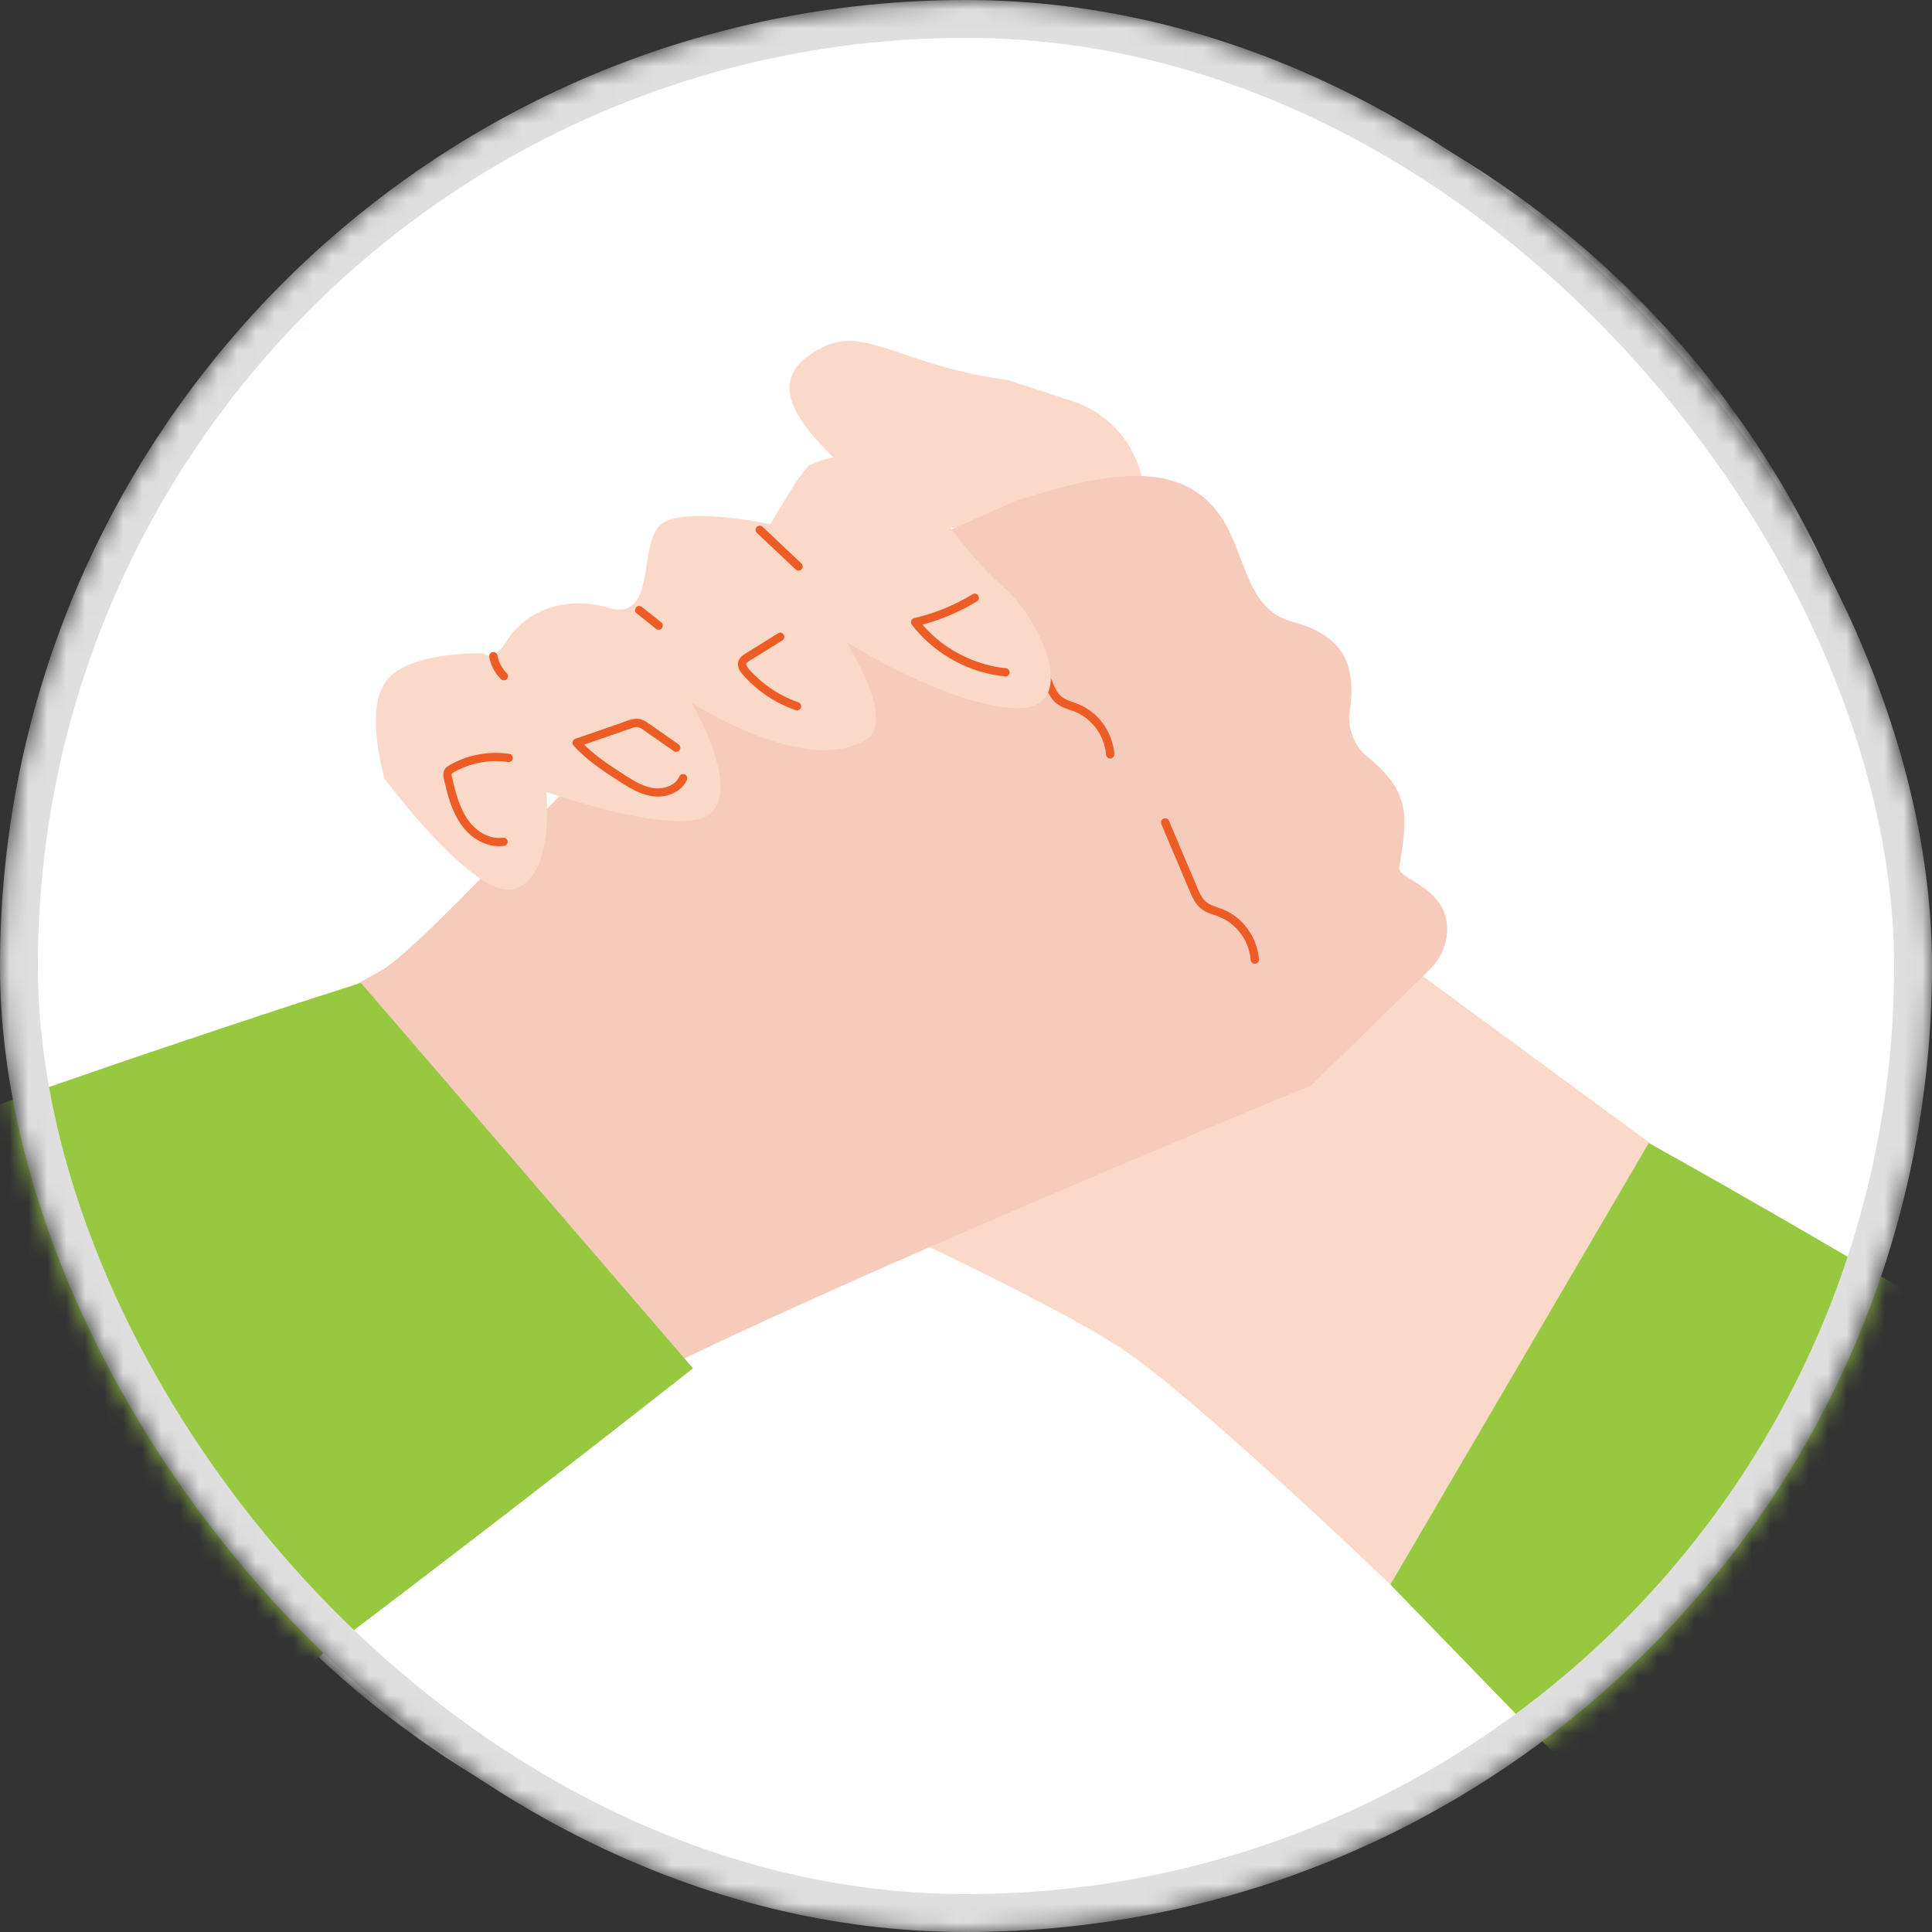 <svg width="102" height="102" viewBox="0 0 102 102" fill="none" xmlns="http://www.w3.org/2000/svg">
<rect x="0" y="0" width="102" height="102" fill="#333333" stroke="none"/>
<mask id="mask0_12562_93271" style="mask-type:alpha" maskUnits="userSpaceOnUse" x="0" y="0" width="102" height="102">
<rect x="1" y="1" width="100" height="100" rx="50" fill="white" stroke="#DFDFDF" stroke-width="2"/>
</mask>
<g mask="url(#mask0_12562_93271)">
<path d="M51.008 101C78.622 101 101.008 78.614 101.008 51C101.008 23.386 78.622 1 51.008 1C23.394 1 1.008 23.386 1.008 51C1.008 78.614 23.394 101 51.008 101Z" fill="white"/>
<path d="M58.648 39.628C58.19 38.283 56.609 37.984 55.594 37.201C55.259 36.943 54.958 36.634 54.709 36.291C54.639 36.196 54.518 36.148 54.408 36.212C54.314 36.267 54.258 36.416 54.328 36.513C54.788 37.145 55.374 37.642 56.057 38.02C56.345 38.179 56.641 38.325 56.929 38.484C57.063 38.559 57.196 38.636 57.325 38.721C57.389 38.762 57.45 38.804 57.512 38.848C57.58 38.897 57.605 38.918 57.676 38.979C57.742 39.035 57.805 39.096 57.864 39.159C57.891 39.187 57.918 39.217 57.944 39.248C57.956 39.261 57.967 39.274 57.977 39.289C57.953 39.26 57.991 39.307 57.995 39.313C58.046 39.383 58.092 39.456 58.132 39.533C58.181 39.623 58.191 39.652 58.224 39.745C58.261 39.858 58.374 39.932 58.494 39.898C58.603 39.869 58.686 39.741 58.647 39.628H58.648Z" fill="#EE5C25"/>
<path d="M100.983 70.553L71.531 48.898C69.406 47.644 61.15 28.352 60.22 24.955C59.732 23.172 58.38 21.754 56.623 21.181L53.199 20.063C47.682 19.332 45.726 17.181 43.432 18.332C40.1 20.003 42.059 22.402 44.832 24.93C48.519 28.29 50.959 27.863 50.959 27.863C50.959 27.863 55.651 40.249 55.185 45.087C54.718 49.924 38.156 60.8 38.156 60.8C38.156 60.8 54.428 67.987 59.334 71.275C63.227 73.885 73.408 83.66 73.408 83.66L100.982 70.553H100.983Z" fill="#FAD9C8"/>
<path d="M55.557 34.794C56.853 33.84 57.578 32.205 57.466 30.602C57.435 30.157 57.344 29.718 57.183 29.301C57.14 29.191 57.035 29.114 56.912 29.148C56.806 29.177 56.716 29.306 56.759 29.418C56.828 29.595 56.884 29.775 56.929 29.961C56.973 30.146 57 30.313 57.016 30.473C57.035 30.657 57.041 30.843 57.036 31.029C57.033 31.116 57.029 31.202 57.023 31.289C57.015 31.395 57.004 31.48 56.992 31.561C56.879 32.303 56.61 32.97 56.169 33.575C56.067 33.715 55.93 33.876 55.791 34.017C55.72 34.09 55.645 34.161 55.568 34.228C55.485 34.301 55.407 34.363 55.335 34.417C55.24 34.487 55.191 34.608 55.256 34.718C55.311 34.812 55.46 34.867 55.557 34.797V34.794Z" fill="#EE5C25"/>
<path d="M55.648 38.023C56.974 38.356 58.406 38.249 59.667 37.721C60.028 37.571 60.374 37.392 60.701 37.177C60.801 37.112 60.842 36.982 60.781 36.876C60.723 36.778 60.579 36.732 60.479 36.797C59.401 37.504 58.116 37.839 56.833 37.763C56.469 37.742 56.123 37.688 55.766 37.598C55.491 37.529 55.374 37.953 55.648 38.021V38.023Z" fill="#EE5C25"/>
<path d="M49.144 28.983C49.378 29.095 49.519 29.316 49.523 29.556L49.632 29.367C48.391 30.017 47.151 30.668 45.91 31.318C45.56 31.502 45.209 31.686 44.858 31.87C44.753 31.925 44.721 32.072 44.778 32.171C44.84 32.278 44.973 32.306 45.08 32.251C46.321 31.6 47.56 30.949 48.801 30.3C49.152 30.116 49.503 29.931 49.854 29.747C49.921 29.712 49.964 29.631 49.963 29.558C49.958 29.161 49.726 28.778 49.366 28.606C49.258 28.555 49.128 28.576 49.065 28.685C49.008 28.78 49.036 28.934 49.144 28.986V28.983Z" fill="#EE5C25"/>
<path d="M-11.592 68.998L20.168 51.214C21.206 50.633 24.573 47.304 27.891 43.737C34.007 37.163 41.376 31.88 49.583 28.239L53.688 26.417C58.29 24.986 62.961 23.83 64.967 28.189C65.871 30.155 66.142 32.268 68.232 32.829C70.867 33.535 71.655 35.01 71.248 37.633C71.128 38.401 71.527 39.418 72.134 39.905C74.535 41.829 74.302 43.124 73.873 45.795C73.767 46.452 76.406 46.786 76.402 49.072C76.401 49.876 76.047 50.638 75.472 51.2L69.219 57.306C69.219 57.306 33.943 71.772 28.759 75.722C23.576 79.672 -1.978 101.264 -1.978 101.264L-11.594 68.999L-11.592 68.998Z" fill="#F6CBBB"/>
<path d="M58.832 39.827C58.758 38.76 58.103 37.751 57.142 37.27C56.885 37.141 56.608 37.069 56.343 36.958C56.104 36.857 55.922 36.705 55.791 36.477C55.633 36.204 55.526 35.9 55.402 35.611C55.266 35.292 55.13 34.972 54.995 34.653C54.687 33.927 54.377 33.201 54.069 32.475C54.022 32.366 53.862 32.342 53.768 32.396C53.655 32.462 53.643 32.587 53.689 32.697C53.961 33.336 54.232 33.974 54.502 34.613C54.773 35.252 55.015 35.857 55.293 36.468C55.417 36.739 55.575 36.986 55.816 37.166C56.057 37.346 56.34 37.426 56.615 37.523C56.843 37.603 57.064 37.714 57.276 37.864C57.456 37.992 57.643 38.171 57.797 38.356C58.13 38.761 58.355 39.308 58.391 39.827C58.399 39.945 58.486 40.046 58.61 40.046C58.723 40.046 58.839 39.945 58.829 39.827H58.832Z" fill="#EE5C25"/>
<path d="M66.465 50.661C66.391 49.594 65.736 48.585 64.775 48.104C64.518 47.975 64.241 47.904 63.976 47.792C63.736 47.691 63.555 47.539 63.423 47.311C63.266 47.038 63.158 46.734 63.035 46.445C62.899 46.126 62.763 45.806 62.627 45.487C62.319 44.761 62.01 44.035 61.702 43.309C61.655 43.2 61.495 43.176 61.401 43.23C61.288 43.296 61.276 43.421 61.322 43.531C61.593 44.17 61.865 44.809 62.135 45.447C62.406 46.086 62.648 46.691 62.926 47.303C63.05 47.573 63.208 47.82 63.449 48C63.69 48.181 63.973 48.26 64.248 48.357C64.476 48.437 64.697 48.548 64.909 48.698C65.089 48.826 65.276 49.005 65.429 49.19C65.763 49.595 65.987 50.142 66.024 50.661C66.032 50.779 66.119 50.88 66.243 50.88C66.356 50.88 66.471 50.779 66.462 50.661H66.465Z" fill="#EE5C25"/>
<path d="M40.671 27.675C40.671 27.675 42.37 24.72 42.778 24.54C45.642 23.272 47.469 24.811 48.399 25.649C49.33 26.485 50.803 29.1 52.93 30.941C55.057 32.782 57.149 37.629 53.461 37.381C49.773 37.134 44.679 33.887 44.679 33.887C44.679 33.887 47.319 38.007 45.768 39.015C42.612 41.067 36.508 37.095 36.508 37.095C36.508 37.095 39.019 41.325 37.607 42.862C36.195 44.4 28.842 41.809 28.842 41.809C28.842 41.809 29.304 46.184 27.224 46.918C25.144 47.654 20.308 41.111 20.308 41.111C20.308 41.111 19.187 37.442 20.429 35.902C21.672 34.363 25.529 34.495 25.529 34.495C25.529 34.495 26.012 35.046 26.79 33.786C27.569 32.526 29.527 31.326 32.143 32.095C34.759 32.862 33.62 28.486 34.989 27.615C36.358 26.744 40.669 27.675 40.669 27.675H40.671Z" fill="#FAD9C8"/>
<path d="M53.084 35.276C51.698 35.136 50.332 34.52 49.29 33.58C48.99 33.31 48.716 33.013 48.469 32.693L48.372 33.06C49.5 32.797 50.586 32.352 51.577 31.75C51.819 31.604 51.599 31.224 51.355 31.371C50.395 31.955 49.349 32.381 48.255 32.636C48.181 32.654 48.12 32.719 48.102 32.79C48.079 32.873 48.108 32.939 48.158 33.004C49.075 34.19 50.387 35.061 51.826 35.475C52.237 35.593 52.658 35.671 53.084 35.714C53.203 35.726 53.303 35.605 53.303 35.495C53.303 35.366 53.203 35.287 53.084 35.276Z" fill="#EE5C25"/>
<path d="M42.139 37.076C41.456 36.838 40.804 36.474 40.246 36.01C40.104 35.892 39.968 35.768 39.836 35.638C39.714 35.517 39.579 35.39 39.481 35.248C39.438 35.184 39.398 35.113 39.399 35.059C39.399 35.028 39.401 35.028 39.421 35C39.413 35.011 39.476 34.952 39.469 34.956C39.636 34.83 39.83 34.729 40.007 34.618C40.44 34.349 40.873 34.079 41.306 33.81C41.545 33.661 41.325 33.281 41.084 33.431C40.67 33.689 40.256 33.946 39.842 34.204C39.644 34.328 39.437 34.442 39.247 34.577C39.04 34.723 38.917 34.936 38.976 35.194C39.026 35.413 39.184 35.588 39.332 35.748C39.469 35.897 39.614 36.039 39.766 36.174C40.073 36.447 40.405 36.694 40.756 36.907C41.155 37.149 41.581 37.345 42.021 37.498C42.133 37.537 42.262 37.454 42.291 37.345C42.325 37.224 42.251 37.114 42.138 37.075L42.139 37.076Z" fill="#EE5C25"/>
<path d="M35.877 40.975C35.859 41.017 35.839 41.056 35.816 41.095C35.804 41.114 35.791 41.133 35.779 41.151C35.779 41.151 35.735 41.208 35.761 41.178C35.738 41.206 35.712 41.235 35.687 41.26C35.67 41.276 35.656 41.291 35.638 41.306C35.633 41.311 35.572 41.362 35.596 41.342C35.453 41.454 35.321 41.513 35.164 41.559C35.119 41.572 35.075 41.583 35.029 41.592C35.01 41.596 34.992 41.6 34.973 41.603C34.965 41.605 34.916 41.613 34.951 41.607C34.856 41.621 34.759 41.623 34.662 41.621C34.471 41.614 34.279 41.571 34.071 41.5C33.646 41.353 33.262 41.1 32.887 40.857C32.512 40.614 32.117 40.357 31.746 40.084C31.333 39.78 30.942 39.445 30.6 39.062L30.503 39.429C31.227 39.179 31.949 38.929 32.672 38.678C32.85 38.616 33.029 38.554 33.206 38.492C33.351 38.442 33.519 38.364 33.675 38.39C33.818 38.414 33.948 38.523 34.068 38.606C34.221 38.714 34.376 38.821 34.529 38.928C34.883 39.174 35.235 39.42 35.589 39.666C35.685 39.733 35.833 39.683 35.89 39.586C35.954 39.477 35.908 39.354 35.81 39.285C35.489 39.061 35.168 38.837 34.846 38.613C34.688 38.503 34.529 38.392 34.37 38.282C34.212 38.172 34.071 38.064 33.896 37.997C33.519 37.851 33.112 38.059 32.758 38.181C32.386 38.31 32.015 38.44 31.642 38.567C31.223 38.712 30.805 38.858 30.385 39.003C30.225 39.058 30.174 39.242 30.288 39.37C30.947 40.107 31.779 40.658 32.602 41.193C33.375 41.696 34.252 42.236 35.213 41.998C35.65 41.889 36.066 41.614 36.255 41.196C36.304 41.088 36.286 40.959 36.176 40.895C36.082 40.84 35.925 40.865 35.875 40.974L35.877 40.975Z" fill="#EE5C25"/>
<path d="M26.525 44.23C26.312 44.261 26.078 44.234 25.859 44.166C25.64 44.097 25.421 43.979 25.225 43.83C24.824 43.525 24.539 43.086 24.336 42.614C24.119 42.113 23.986 41.569 23.865 41.038C23.852 40.978 23.844 40.947 23.847 40.886C23.847 40.864 23.847 40.86 23.855 40.847C23.843 40.864 23.883 40.819 23.883 40.819C23.974 40.748 24.116 40.685 24.227 40.63C24.471 40.51 24.726 40.417 24.987 40.345C25.572 40.185 26.195 40.139 26.795 40.228C26.912 40.245 27.032 40.198 27.065 40.074C27.094 39.971 27.03 39.822 26.912 39.804C26.287 39.711 25.654 39.733 25.038 39.878C24.727 39.951 24.426 40.057 24.136 40.189C23.998 40.251 23.865 40.319 23.735 40.393C23.587 40.478 23.459 40.589 23.42 40.763C23.385 40.922 23.422 41.081 23.459 41.236C23.497 41.391 23.533 41.539 23.572 41.691C23.649 41.988 23.735 42.282 23.845 42.569C24.062 43.135 24.367 43.678 24.834 44.076C25.34 44.506 25.974 44.752 26.64 44.654C26.758 44.636 26.822 44.487 26.794 44.384C26.759 44.257 26.642 44.213 26.523 44.23H26.525Z" fill="#EE5C25"/>
<path d="M39.955 28.128C40.638 28.772 41.32 29.416 42.003 30.06C42.089 30.142 42.227 30.146 42.313 30.06C42.4 29.974 42.4 29.832 42.313 29.75C41.63 29.106 40.949 28.462 40.266 27.818C40.18 27.736 40.041 27.732 39.955 27.818C39.869 27.904 39.869 28.046 39.955 28.128Z" fill="#EE5C25"/>
<path d="M33.595 32.365C33.935 32.638 34.276 32.911 34.616 33.184C34.663 33.221 34.709 33.248 34.772 33.248C34.826 33.248 34.891 33.224 34.928 33.184C35.001 33.104 35.024 32.95 34.928 32.873C34.588 32.6 34.247 32.327 33.907 32.054C33.859 32.017 33.814 31.99 33.751 31.99C33.697 31.99 33.632 32.014 33.595 32.054C33.522 32.134 33.499 32.288 33.595 32.365Z" fill="#EE5C25"/>
<path d="M25.831 34.7C25.914 35.135 26.134 35.542 26.448 35.854C26.53 35.936 26.677 35.941 26.758 35.854C26.839 35.767 26.846 35.629 26.758 35.543C26.723 35.508 26.69 35.474 26.657 35.436C26.643 35.418 26.628 35.401 26.613 35.382C26.606 35.374 26.578 35.344 26.61 35.379C26.602 35.371 26.597 35.361 26.59 35.351C26.532 35.272 26.48 35.188 26.434 35.101C26.413 35.061 26.392 35.018 26.374 34.976C26.356 34.938 26.382 34.998 26.372 34.973C26.368 34.963 26.364 34.952 26.359 34.941C26.351 34.919 26.343 34.898 26.335 34.877C26.301 34.781 26.276 34.683 26.257 34.583C26.235 34.471 26.093 34.395 25.986 34.43C25.866 34.469 25.81 34.579 25.833 34.7H25.831Z" fill="#EE5C25"/>
<path d="M36.584 72.237L19.053 51.89C19.053 51.89 -26.552 66.254 -45.042 77.4C-63.532 88.544 -39.322 117.53 -39.322 117.53C-39.322 117.53 -17.752 113.145 2.26 98.369C22.272 83.591 36.586 72.238 36.586 72.238L36.584 72.237Z" fill="#97C940"/>
<path d="M73.406 83.658L87.046 60.348C87.046 60.348 126.414 82.009 146.851 99.846C167.286 117.684 141.895 141.373 132.394 137.435C122.894 133.497 117.106 128.536 99.42 110.425C88.728 99.475 73.406 83.658 73.406 83.658Z" fill="#97C940"/>
<rect x="1" y="1" width="100" height="100" rx="50" stroke="#DFDFDF" stroke-width="2"/>
</g>
</svg>
